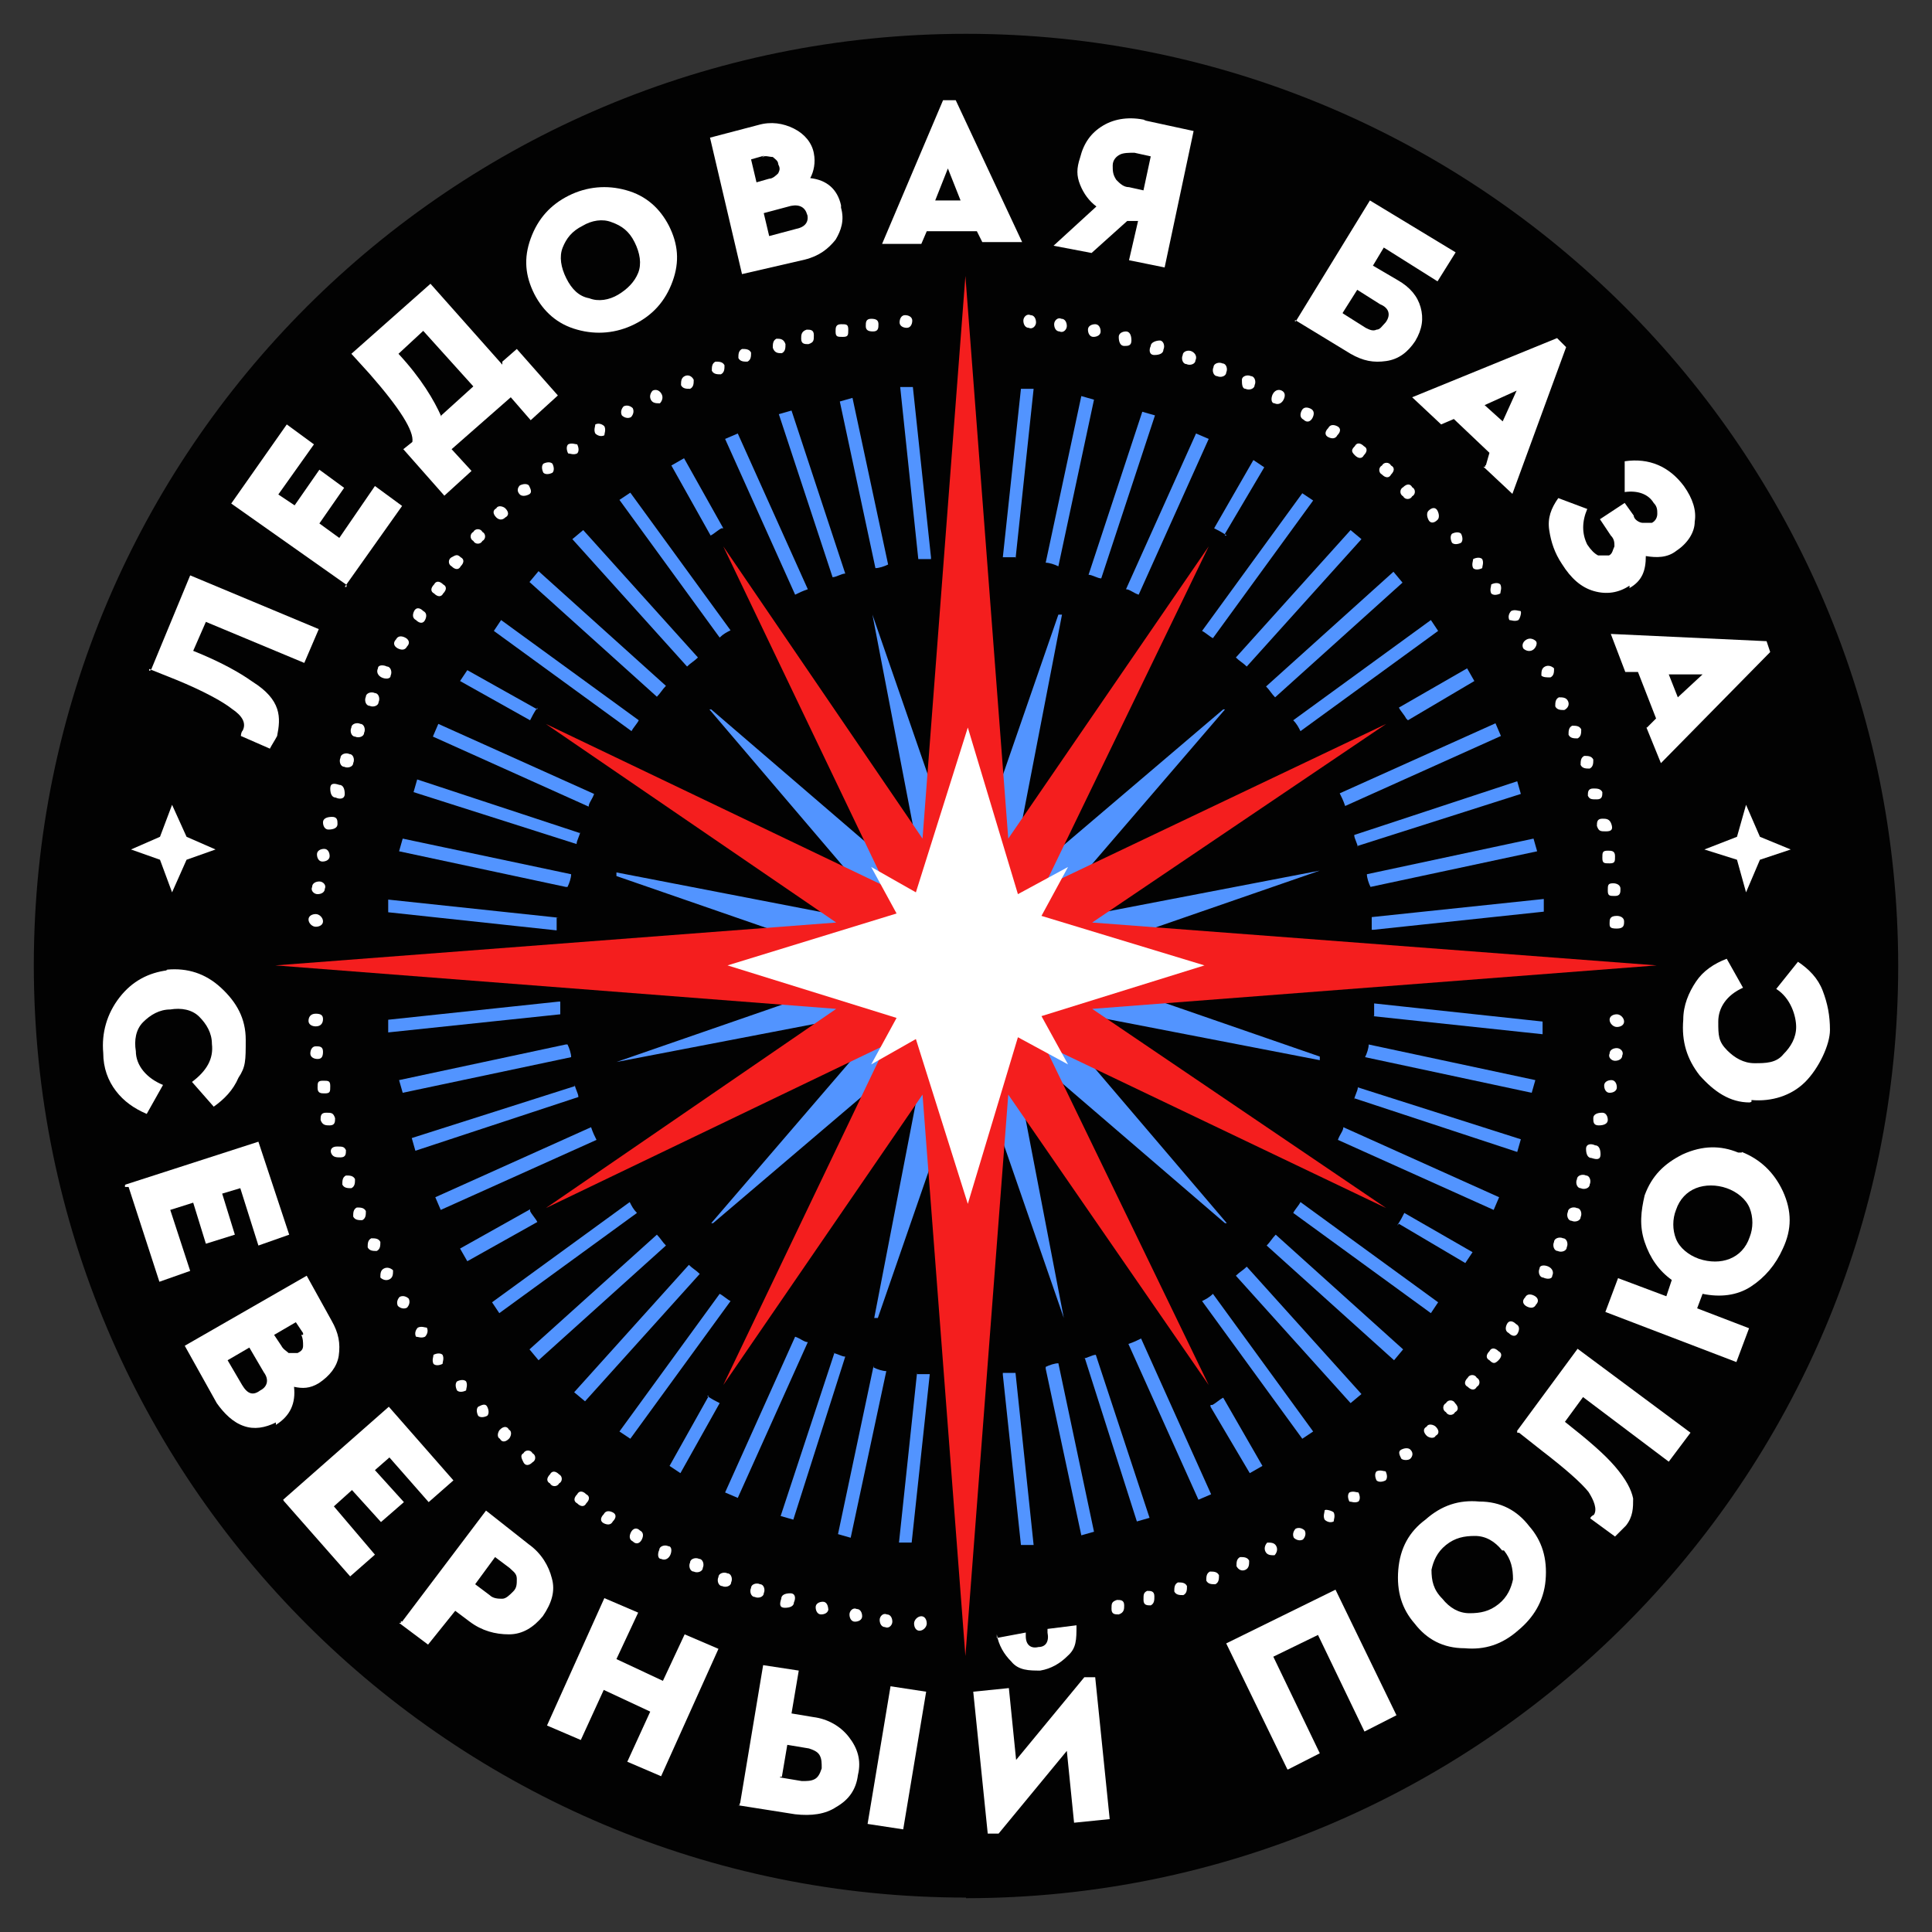 <?xml version="1.0" encoding="UTF-8"?> <svg xmlns="http://www.w3.org/2000/svg" id="Layer_1" data-name="Layer 1" viewBox="0 0 32 32"><rect x="0" y="0" width="32" height="32" fill="#333333" stroke="none"/><defs><style> .cls-1 { fill: #020202; } .cls-2 { fill: #fff; } .cls-3 { fill: #5294ff; } .cls-4 { fill: #f41e1e; } </style></defs><path class="cls-1" d="M16,31.43C7.48,31.43.56,24.52.56,15.99S7.48.56,16,.56s15.44,6.92,15.44,15.44-6.92,15.44-15.44,15.44h0Z"></path><path class="cls-3" d="M9.37,14.69l-2.76-.59.06-.21,2.79.59c0,.06-.03.15-.06.21h-.03ZM13.38,9.76l-1.16-2.58-.21.09,1.16,2.58c.06-.03.12-.06.21-.09ZM14.71,9.35l-.59-2.76-.21.06.59,2.76c.06,0,.15-.03.21-.06h0ZM14,9.5l-.89-2.7-.21.06.89,2.7c.06,0,.15-.06.21-.06ZM12.1,10.44l-1.66-2.28-.18.12,1.66,2.28c.06-.06.12-.09.18-.12ZM9.25,15.2l-2.82-.3v.21l2.79.3v-.21h.03ZM9.84,13.15l-2.58-1.16-.09.21,2.58,1.16c0-.06.06-.12.09-.21ZM9.61,13.8l-2.7-.89-.06.21,2.7.86c0-.06.06-.15.06-.21h0v.03h0ZM11.56,10.89l-1.9-2.11-.18.15,1.9,2.11c.06-.06.12-.09.18-.15h0ZM10.58,11.93l-2.28-1.66-.12.18,2.28,1.66c.03-.06.09-.12.12-.18ZM11.03,11.36l-2.11-1.9-.15.18,2.11,1.9c.06-.06.09-.12.15-.18ZM15.42,9.23l-.3-2.82h-.21l.3,2.85h.21v-.03h0ZM21.12,11.55l2.11-1.9-.15-.18-2.11,1.9c.06.06.09.12.15.18ZM22.28,13.35l2.58-1.16-.09-.21-2.58,1.16c.03.06.06.12.09.21h0ZM21.54,12.11l2.28-1.66-.12-.18-2.28,1.66c.06.06.09.12.12.18ZM22.49,14.01l2.7-.86-.06-.21-2.7.89c0,.06.06.15.06.21h0v-.03h0ZM22.75,15.4l2.82-.3v-.21l-2.85.3v.21h.03ZM22.7,14.69l2.76-.59-.06-.21-2.76.59c0,.06.03.15.06.21ZM20.09,10.57l1.66-2.28-.18-.12-1.66,2.28c.06.03.12.09.18.12ZM17.53,9.38l.59-2.76-.21-.06-.59,2.76c.06,0,.15.03.21.06h0ZM18.24,9.58l.89-2.7-.21-.06-.89,2.7c.06,0,.15.06.21.06ZM16.82,9.26l.3-2.82h-.21l-.3,2.79h.21v.03h0ZM18.86,9.85l1.16-2.58-.21-.09-1.16,2.58c.06,0,.12.06.21.09ZM20.65,11.04l1.9-2.11-.18-.15-1.9,2.11c.06.06.12.09.18.15ZM11.92,21.43l-1.66,2.28.18.12,1.66-2.28c-.06-.03-.12-.09-.18-.12ZM20.98,20.63l2.11,1.9.15-.18-2.11-1.9c-.06.06-.09.12-.15.18ZM19.91,21.55l1.66,2.28.18-.12-1.66-2.28c-.06.06-.12.09-.18.12h0ZM11.98,8.75l-.65-1.16-.21.12.65,1.16c.06-.03.12-.09.18-.12h.03ZM20.05,23.3l.65,1.1.21-.12-.65-1.13c-.06.03-.12.09-.18.12h-.03v.03h0ZM8.9,11.75l-1.16-.65-.12.18,1.16.65c.03-.06.06-.12.12-.21h0v.03ZM23.17,20.27l1.1.65.12-.18-1.13-.65c-.03.06-.06.12-.12.21h0l.03-.03h0ZM8.78,20.03l-1.16.65.12.21,1.16-.65c-.03-.06-.09-.12-.12-.18h0v-.03h0ZM23.32,11.93l1.1-.65-.12-.21-1.13.65c.03.06.09.12.12.18h0l.03.03h0ZM11.74,23.12l-.65,1.16.18.12.65-1.16c-.06-.03-.12-.06-.21-.12h.03ZM20.29,8.84l.65-1.1-.18-.12-.65,1.13c.06.03.12.06.21.12h-.03v-.03h0ZM20.47,21.13l1.9,2.11.18-.15-1.9-2.11c-.06.06-.12.09-.18.15h0ZM17.97,22.5l.86,2.7.21-.06-.89-2.7c-.06,0-.15.06-.21.06h.03ZM18.69,22.26l1.16,2.58.21-.09-1.16-2.58c-.06.03-.12.06-.21.09ZM22.16,18.88l2.58,1.16.09-.21-2.58-1.16c0,.06-.06.12-.09.21ZM22.73,16.83l2.82.3v-.21l-2.79-.3v.21h-.03ZM22.61,17.51l2.76.59.06-.21-2.76-.59c0,.06-.03.15-.06.21ZM17.32,22.67l.59,2.76.21-.06-.59-2.79c-.06,0-.15.03-.21.06h0v.03h0ZM22.43,18.19l2.7.89.06-.21-2.7-.86c0,.06-.06.15-.06.21h0v-.03h0ZM21.42,20.09l2.28,1.66.12-.18-2.28-1.66c-.03.06-.09.12-.12.18ZM13.17,22.14l-1.16,2.58.21.09,1.16-2.58c-.06,0-.12-.06-.21-.09ZM10.88,20.45l-2.11,1.9.15.18,2.11-1.9c-.06-.06-.09-.12-.15-.18ZM9.79,18.67l-2.58,1.16.09.21,2.58-1.16c-.03-.06-.06-.12-.09-.21ZM10.43,19.91l-2.28,1.66.12.18,2.28-1.66c-.06-.06-.09-.12-.12-.18ZM9.37,17.3l-2.76.59.06.21,2.79-.59c0-.06-.03-.15-.06-.21h-.03ZM9.52,17.99l-2.7.86.06.21,2.7-.89c0-.06-.06-.15-.06-.21h0v.03h0ZM14.47,22.62l-.59,2.79.21.06.59-2.76c-.06,0-.15-.03-.21-.06h0v-.03h0ZM16.61,22.77l.3,2.82h.21l-.3-2.85h-.21v.03h0ZM11.41,20.95l-1.9,2.11.18.15,1.9-2.11c-.06-.06-.12-.09-.18-.15h0ZM15.19,22.73l-.3,2.82h.21l.3-2.79h-.21v-.03h0ZM13.82,22.41l-.89,2.7.21.06.86-2.7c-.06,0-.15-.06-.21-.06h.03ZM9.25,16.59l-2.82.3v.21l2.85-.3v-.21h-.03ZM21.86,14.42h0l-4.63.89,3.06-3.56h-.03s-3.56,3.03-3.56,3.03l.89-4.6h-.06l-1.54,4.45-1.54-4.45h0l.89,4.63-3.56-3.06h-.03s3.06,3.59,3.06,3.59l-4.6-.89v.06l4.45,1.54-4.45,1.54h0l4.63-.89-3.06,3.56h.03s3.56-3.03,3.56-3.03l-.89,4.6h.06l1.54-4.45,1.54,4.45h0l-.89-4.63,3.56,3.06h.03s-3.06-3.59-3.06-3.59l4.6.89v-.06l-4.45-1.54,4.45-1.54h0Z"></path><g><g><path class="cls-2" d="M2.5,11.1l.65-1.57,2.13.89-.24.56-1.63-.68-.21.48c.45.18.77.36.98.51.24.15.36.3.41.45s.03.3,0,.45c-.03.06-.09.15-.12.21l-.48-.21s0-.06.03-.09c.06-.12,0-.24-.18-.36-.15-.12-.48-.3-.92-.48l-.45-.18h0v.03h0Z"></path><path class="cls-2" d="M5.73,9.68l-1.9-1.34.92-1.31.45.33-.59.83.27.18.41-.59.41.3-.41.59.33.24.59-.86.45.33-.95,1.34h.03v-.03h0Z"></path><path class="cls-2" d="M8.32,5.99l.24-.21.68.77-.45.41-.33-.38-.98.86.33.36-.45.41-.68-.77.15-.12c.03-.18-.21-.56-.71-1.13l-.3-.33,1.31-1.16,1.19,1.34v-.06h0ZM7.31,6.88l.53-.48-.83-.92-.41.38c.38.41.59.77.71,1.04h0v-.03h0Z"></path><path class="cls-2" d="M8.85,4.87c-.15-.3-.18-.59-.06-.92s.33-.56.63-.71.63-.18.95-.09c.33.09.56.3.71.59.15.3.18.59.06.92s-.33.56-.63.71-.63.18-.95.09c-.33-.09-.56-.3-.71-.59ZM10.51,4.01c-.09-.18-.21-.27-.38-.33-.15-.06-.33-.03-.48.06-.18.09-.27.21-.33.36s-.03.33.06.51c.09.18.21.3.38.33.15.06.33.03.48-.06s.27-.21.33-.36.03-.33-.06-.51Z"></path><path class="cls-2" d="M13.93,3.44c.06.21,0,.38-.09.53-.12.15-.27.27-.51.33l-1.04.24-.53-2.26.8-.21c.21-.06.41-.03.59.06s.3.24.33.41c.03.15,0,.3-.06.41.27.03.45.18.51.45h0v.03h0ZM12.65,2.58l-.21.06.09.38.21-.06c.06,0,.12-.06.15-.09.03-.06.03-.09,0-.15,0-.06-.06-.09-.09-.12-.06,0-.12-.03-.18,0h.03v-.03h0ZM13.37,3.56c-.03-.12-.12-.18-.27-.15l-.45.12.09.38.45-.12c.15-.03.21-.12.18-.24h0Z"></path><path class="cls-2" d="M16.27,4.01l-.09-.18h-.83l-.09.21h-.65l1.01-2.38h.21l1.1,2.35h-.65.01ZM15.91,3.32l-.21-.53-.21.53h.41Z"></path><path class="cls-2" d="M18.94,1.99l.83.18-.48,2.26-.59-.12.15-.65h-.18s-.59.53-.59.53l-.63-.12.71-.65c-.12-.09-.21-.21-.27-.36s-.06-.27,0-.45c.06-.24.18-.41.38-.53s.45-.15.71-.09h-.06ZM18.94,3.15l.12-.56-.27-.06c-.09,0-.18,0-.24.03s-.12.09-.12.18,0,.15.06.24c.06.06.12.12.21.12l.27.06h-.03Z"></path><path class="cls-2" d="M21.47,5.31l1.22-1.99,1.42.86-.3.48-.89-.56-.18.3.41.24c.21.12.33.27.38.45s.03.36-.09.56c-.12.18-.27.3-.48.33-.21.03-.38,0-.59-.12l-.92-.56h0v.03h0ZM22.24,5.19l.38.24c.06.03.12.06.18.03.06,0,.09-.06.15-.12.09-.12.06-.24-.09-.3l-.38-.24-.24.38h0Z"></path><path class="cls-2" d="M24.61,7.71l.06-.21-.59-.56-.21.09-.48-.45,2.4-.98.15.15-.89,2.43-.48-.45h.03v-.03h0ZM24.88,7l.24-.53-.53.24.3.27h0v.03h0Z"></path><path class="cls-2" d="M26.99,9.7c-.18.12-.38.15-.59.09s-.38-.21-.53-.45c-.12-.18-.18-.36-.21-.56s.03-.36.15-.53l.48.18c-.09.21-.09.41,0,.59.06.09.12.15.18.18h.18c.06-.03.06-.09.09-.15,0-.06,0-.12-.06-.18l-.18-.27.41-.27.15.21c0,.06.09.12.15.12h.15c.06-.03.09-.09.09-.15s0-.12-.06-.18c-.09-.15-.27-.21-.48-.18v-.51c.41-.06.74.09.98.41.15.21.21.41.18.59,0,.18-.12.36-.3.48-.15.12-.33.12-.51.09,0,.24-.06.41-.27.53v-.06h0v.02Z"></path><path class="cls-2" d="M27.28,12.05l.15-.15-.3-.77h-.21l-.24-.63,2.58.12.06.18-1.81,1.84-.24-.59h0ZM27.79,11.55l.41-.38h-.56l.15.38h0Z"></path></g><g><path class="cls-2" d="M2.77,16.06c.33-.03.63.06.89.3s.41.51.41.86,0,.45-.12.63c-.09.21-.24.36-.41.48l-.36-.41c.24-.18.36-.38.33-.63,0-.18-.09-.33-.21-.45s-.3-.15-.48-.12c-.18,0-.33.09-.45.21s-.15.3-.12.48c0,.24.18.45.45.56l-.27.48c-.21-.09-.38-.21-.51-.38s-.21-.38-.21-.63c-.03-.33.06-.65.27-.92.21-.27.48-.41.8-.45h-.03Z"></path><path class="cls-2" d="M2.08,19.62l2.2-.71.51,1.54-.51.18-.3-.95-.3.09.21.68-.48.15-.21-.68-.38.12.33,1.01-.51.18-.51-1.57h-.06v-.03h0Z"></path><path class="cls-2" d="M4.57,23.56c-.18.09-.36.12-.53.06-.18-.06-.33-.21-.45-.38l-.53-.95,2.02-1.16.41.74c.12.21.15.38.12.59-.03.18-.15.33-.33.45-.15.09-.27.09-.41.06.03.27-.06.48-.3.63h0v-.03h0ZM4.31,23.03c.12-.06.15-.18.06-.3l-.24-.41-.36.21.24.41c.09.15.18.18.3.09h0ZM5.02,22.08l-.12-.18-.36.21.12.18c.03.06.09.09.12.12h.15c.06-.03.09-.06.09-.12s0-.12-.03-.18h.03v-.03h0Z"></path><path class="cls-2" d="M4.69,24.84l1.75-1.54,1.07,1.22-.41.36-.65-.74-.24.21.48.53-.38.33-.48-.53-.3.27.68.8-.41.36-1.1-1.25h0Z"></path><path class="cls-2" d="M6.66,26.86l1.39-1.84.71.56c.21.15.33.36.38.56.06.21,0,.41-.15.63-.15.18-.33.3-.56.3s-.45-.06-.65-.21l-.24-.18-.45.56-.48-.36h.03v-.03h0ZM7.87,26.24l.24.18c.06.06.15.06.21.06s.12-.06.18-.12.06-.12.06-.21-.06-.12-.12-.18l-.24-.18-.33.45h0Z"></path><path class="cls-2" d="M9.06,28.58l.95-2.11.56.24-.36.77.77.36.36-.77.56.24-.95,2.11-.56-.24.38-.83-.77-.36-.38.83-.56-.24h0Z"></path><path class="cls-2" d="M12.26,29.86l.38-2.28.59.09-.12.71.36.06c.24.03.45.15.59.33s.21.38.15.63c-.03.24-.15.41-.36.53-.18.12-.41.15-.68.12l-.95-.15h.03v-.03h.01ZM12.92,29.44l.36.06c.09,0,.15,0,.21-.03s.09-.09.12-.18c0-.09,0-.15-.03-.21s-.09-.09-.18-.12l-.36-.06-.09.53h-.03ZM14.37,30.21l.38-2.28.59.09-.38,2.28-.59-.09h0Z"></path><path class="cls-2" d="M17.96,27.78h.18l.24,2.35-.59.06-.12-1.19-1.13,1.37h-.18l-.24-2.35.59-.06.12,1.19,1.13-1.37ZM16.51,27.13h0s.48-.09.48-.09v.06c0,.15.09.21.21.18.12,0,.18-.09.15-.24v-.06l.48-.06h0c0,.24,0,.38-.15.51-.12.12-.27.21-.45.24-.18,0-.36,0-.48-.15-.12-.12-.21-.27-.24-.45v.06h0Z"></path><path class="cls-2" d="M21.32,29.3l-1.01-2.08,1.81-.89,1.01,2.08-.53.27-.77-1.6-.74.36.77,1.6-.53.27h0Z"></path><path class="cls-2" d="M23.43,26.89c-.21-.24-.3-.53-.27-.89s.18-.63.45-.83c.27-.24.56-.33.89-.3.36,0,.63.15.83.41.21.24.3.53.27.89s-.21.63-.45.83c-.27.24-.56.33-.89.3-.36,0-.63-.15-.83-.41h0ZM24.88,25.68c-.12-.15-.27-.24-.45-.24s-.33.03-.48.15-.21.27-.24.41c0,.18.03.33.18.48.12.15.27.24.45.24s.33-.03.48-.15.21-.27.24-.41c0-.18-.03-.33-.15-.48h-.03Z"></path><path class="cls-2" d="M25.12,23.71l1.01-1.37,1.87,1.39-.36.48-1.42-1.07-.3.41c.38.3.65.53.83.74s.27.38.3.53c0,.15,0,.3-.12.45l-.18.18-.41-.3s0-.03.06-.06c.06-.09,0-.24-.09-.38-.12-.15-.38-.38-.77-.68l-.38-.3h-.03v-.03h0Z"></path><path class="cls-2" d="M28.85,19.08c.3.12.53.33.68.65.15.33.15.63,0,.95-.12.27-.3.48-.53.63s-.51.18-.8.12l-.09.24.86.33-.21.56-2.17-.83.21-.56.8.3.09-.27c-.21-.15-.36-.36-.45-.63s-.06-.51,0-.77c.12-.33.33-.53.63-.68.33-.15.63-.15.92-.03h.06ZM28.98,20.01c-.06-.15-.21-.27-.38-.33s-.36-.06-.51,0-.27.18-.33.36c-.06.15-.06.33,0,.48s.21.27.38.33c.18.06.36.06.51,0s.27-.18.33-.36c.06-.15.06-.33,0-.48h0Z"></path><path class="cls-2" d="M28.98,18.26c-.33,0-.59-.18-.83-.45-.21-.27-.3-.56-.27-.92,0-.24.09-.45.21-.63.12-.18.3-.3.51-.38l.27.48c-.27.12-.41.33-.41.56s0,.33.15.48c.12.12.27.21.45.21s.36,0,.48-.15c.12-.12.21-.27.21-.45s-.09-.48-.33-.63l.36-.45c.18.12.33.27.41.48s.12.41.12.65-.18.63-.41.86-.56.33-.89.3h0v.03h0Z"></path></g><polygon class="cls-2" points="28.92 13.33 29.15 13.86 29.66 14.07 29.15 14.24 28.92 14.78 28.77 14.24 28.23 14.07 28.77 13.86 28.92 13.33"></polygon><polygon class="cls-2" points="2.85 13.33 3.09 13.86 3.57 14.07 3.09 14.24 2.85 14.78 2.65 14.24 2.17 14.07 2.65 13.86 2.85 13.33"></polygon></g><polygon class="cls-4" points="18.09 16.71 27.44 15.99 18.09 15.28 22.96 11.99 17.29 14.69 20.02 9.05 16.7 13.89 15.99 4.57 15.28 13.89 11.98 9.05 14.68 14.69 9.04 11.99 13.85 15.28 4.56 15.99 13.85 16.71 9.04 20.01 14.68 17.3 11.98 22.94 15.28 18.13 15.99 27.43 16.7 18.13 20.02 22.94 17.29 17.3 22.96 20.01 18.09 16.71"></polygon><polygon class="cls-2" points="17.25 16.83 19.95 15.99 17.25 15.17 17.69 14.36 16.86 14.81 16.03 12.05 15.17 14.78 14.43 14.36 14.85 15.13 12.05 15.99 14.85 16.86 14.43 17.63 15.17 17.21 16.03 19.94 16.86 17.18 17.69 17.63 17.25 16.83"></polygon><g><path class="cls-2" d="M16.95,5.31c0-.06.06-.12.12-.09.06,0,.09.06.09.12s-.06.12-.12.09c-.06,0-.09-.06-.09-.12Z"></path><path class="cls-2" d="M17.46,5.37c0-.06.06-.12.12-.09.06,0,.09.06.09.12s-.06.12-.12.09c-.06,0-.09-.06-.09-.12Z"></path><path class="cls-2" d="M18.02,5.46c0-.06.06-.09.12-.09s.09.06.09.12-.06.09-.12.09-.09-.06-.09-.12Z"></path><path class="cls-2" d="M18.53,5.58c0-.06.06-.09.12-.09s.09.06.09.15-.06.09-.12.09-.09-.06-.09-.15Z"></path><path class="cls-2" d="M19.06,5.73c0-.06.09-.09.15-.09s.09.09.06.15c0,.06-.06.09-.15.09s-.09-.09-.06-.15Z"></path><path class="cls-2" d="M19.59,5.88c0-.06.09-.09.15-.06s.09.09.06.15c0,.06-.09.09-.15.06-.06,0-.09-.09-.06-.15Z"></path><path class="cls-2" d="M20.1,6.08c0-.06.09-.09.15-.06.06,0,.09.09.06.15,0,.06-.09.09-.15.06-.06,0-.09-.09-.06-.15h0Z"></path><path class="cls-2" d="M20.57,6.29c0-.06.09-.09.15-.06.06,0,.09.09.06.15,0,.06-.09.09-.15.06-.06,0-.06-.09-.06-.15Z"></path><path class="cls-2" d="M21.08,6.53c.03-.06.09-.09.15-.06s.06.09.03.15-.09.09-.15.06c-.06,0-.06-.09-.03-.15Z"></path><path class="cls-2" d="M21.56,6.8c.03-.06.09-.06.15-.03s.06.09.03.15-.09.09-.15.03c-.06-.03-.06-.09-.03-.15Z"></path><path class="cls-2" d="M22,7.09c.03-.06.09-.06.15-.03s.06.09,0,.15c-.03.06-.09.06-.15.03s-.06-.09,0-.15Z"></path><path class="cls-2" d="M22.44,7.39c.03-.06.09-.06.15,0,.06.03.06.09,0,.15-.03.06-.09.06-.15,0s-.06-.09,0-.15Z"></path><path class="cls-2" d="M22.89,7.71c.03-.06.12-.06.15,0,.06.03.06.09,0,.15-.03.06-.09.06-.15,0-.06-.03-.06-.12,0-.15Z"></path><path class="cls-2" d="M23.24,8.07c.06-.06.12-.06.15,0,.06.03.06.12,0,.15-.03.06-.12.06-.15,0-.06-.03-.06-.12,0-.15Z"></path><path class="cls-2" d="M23.66,8.46c.06-.06.12-.06.15,0s.03.12,0,.15c-.06.06-.12.06-.15,0s-.03-.12,0-.15Z"></path><path class="cls-2" d="M24.05,8.84c.06-.03.12-.03.15,0,.03.06.03.12,0,.15-.06.03-.12.03-.15,0-.03-.06-.03-.12,0-.15Z"></path><path class="cls-2" d="M24.4,9.26c.06-.03.12-.03.15,0,.03.06,0,.12,0,.15-.06.03-.12.03-.15,0-.03-.06,0-.12,0-.15Z"></path><path class="cls-2" d="M24.7,9.68c.06-.03.12-.03.15,0,.03.06,0,.12,0,.15-.06.03-.12.03-.15,0-.03-.06,0-.12,0-.15Z"></path><path class="cls-2" d="M25.03,10.12c.06-.03.12,0,.15,0s0,.12-.03.15c-.06.03-.12,0-.15,0-.03-.06,0-.12.03-.15Z"></path><path class="cls-2" d="M25.29,10.59c.06-.03.12,0,.15.03s0,.12-.06.15-.12,0-.15-.03c-.03-.06,0-.12.06-.15Z"></path><path class="cls-2" d="M25.59,11.04c.06-.03.12,0,.15.03,0,.06,0,.12-.06.15-.06,0-.12,0-.15-.03,0-.06,0-.12.06-.15Z"></path><path class="cls-2" d="M25.82,11.55c.06,0,.12,0,.15.06s0,.12-.06.15c-.06,0-.12,0-.15-.06,0-.06,0-.12.06-.15Z"></path><path class="cls-2" d="M26.04,12.02c.06,0,.12,0,.15.06,0,.06,0,.12-.06.15-.06,0-.12,0-.15-.06,0-.06,0-.12.06-.15Z"></path><path class="cls-2" d="M26.24,12.52c.06,0,.12,0,.15.06,0,.06,0,.12-.06.15-.06,0-.12,0-.15-.06,0-.06,0-.12.06-.15Z"></path><path class="cls-2" d="M26.39,13.06c.06,0,.12,0,.15.06,0,.06,0,.12-.09.12s-.12,0-.15-.06c0-.06,0-.12.09-.12Z"></path><path class="cls-2" d="M26.54,13.56c.06,0,.12,0,.15.09s0,.12-.09.12-.12,0-.15-.09c0-.06,0-.12.09-.12Z"></path><path class="cls-2" d="M26.63,14.09c.06,0,.12,0,.12.09s0,.12-.09.12-.12,0-.12-.09,0-.12.09-.12Z"></path><path class="cls-2" d="M26.72,14.63c.06,0,.12.03.12.09s0,.12-.09.12-.12,0-.12-.09,0-.12.09-.12Z"></path><path class="cls-2" d="M26.78,15.17c.06,0,.12.03.12.09s0,.12-.12.12-.12-.03-.12-.09,0-.12.12-.12Z"></path><path class="cls-2" d="M26.78,16.8c.06,0,.12.06.12.12s-.06.09-.12.09-.12-.06-.12-.12.06-.09.12-.09Z"></path><path class="cls-2" d="M26.78,17.36c.06,0,.12.06.09.12,0,.06-.06.09-.12.09s-.12-.06-.09-.12c0-.06.06-.09.12-.09Z"></path><path class="cls-2" d="M26.69,17.89c.06,0,.09.06.09.12s-.06.09-.12.09-.09-.06-.09-.12.06-.09.12-.09Z"></path><path class="cls-2" d="M26.54,18.43c.06,0,.09.06.09.12s-.06.09-.15.09-.09-.06-.09-.12.06-.09.15-.09Z"></path><path class="cls-2" d="M26.42,18.97c.06,0,.09.06.09.15s-.06.09-.15.06c-.06,0-.09-.06-.09-.15s.09-.09.15-.06Z"></path><path class="cls-2" d="M26.27,19.47c.06,0,.09.09.06.15,0,.06-.09.09-.15.06-.06,0-.09-.09-.06-.15,0-.06.09-.09.15-.06Z"></path><path class="cls-2" d="M26.12,20.01c.06,0,.09.09.06.15,0,.06-.09.09-.15.06-.06,0-.09-.09-.06-.15,0-.06.09-.09.15-.06Z"></path><path class="cls-2" d="M25.89,20.51c.06,0,.09.09.06.15,0,.06-.09.09-.15.06-.06,0-.09-.09-.06-.15,0-.06.09-.09.15-.06Z"></path><path class="cls-2" d="M25.65,20.98c.06.03.09.09.06.15,0,.06-.09.06-.15.03-.06,0-.09-.09-.06-.15,0-.06.09-.06.15-.03Z"></path><path class="cls-2" d="M25.41,21.46c.06.03.09.09.03.15-.03.06-.09.06-.15.03s-.09-.09-.03-.15c.03-.06.09-.06.15-.03Z"></path><path class="cls-2" d="M25.11,21.93c.06.03.06.09.03.15s-.09.06-.15,0c-.06-.03-.06-.09-.03-.15s.09-.06.15,0Z"></path><path class="cls-2" d="M24.82,22.38c.06.03.06.09,0,.15s-.09.06-.15,0c-.06-.03-.06-.09,0-.15.03-.06.09-.06.15,0Z"></path><path class="cls-2" d="M24.46,22.82c.06.03.06.12,0,.15-.03.06-.09.06-.15,0-.06-.03-.06-.09,0-.15.03-.06.12-.06.15,0Z"></path><path class="cls-2" d="M24.1,23.24c.06.06.06.12,0,.15-.03.06-.12.06-.15,0-.06-.03-.06-.12,0-.15.03-.06.12-.06.15,0Z"></path><path class="cls-2" d="M23.78,23.63c.06.06.06.12,0,.15-.03.06-.12.03-.15,0-.06-.06-.06-.12,0-.15.03-.06.12-.03.15,0Z"></path><path class="cls-2" d="M23.36,24.01c.06.06.03.12,0,.15s-.12.03-.15,0c-.03-.06-.06-.12,0-.15s.12-.03.15,0Z"></path><path class="cls-2" d="M22.95,24.37c.03.06.03.12,0,.15-.06.03-.12.03-.15,0-.03-.06-.03-.12,0-.15.06-.03.12,0,.15,0Z"></path><path class="cls-2" d="M22.5,24.72c.03.06.03.12,0,.15-.06.03-.12,0-.15,0-.03-.06-.03-.12,0-.15.06-.03.12,0,.15,0Z"></path><path class="cls-2" d="M22.09,25.05c.03.06,0,.12,0,.15-.06.03-.12,0-.15-.03-.03-.06,0-.12,0-.15s.12,0,.15.03Z"></path><path class="cls-2" d="M21.61,25.35c.03.06,0,.12-.03.15-.06.03-.12,0-.15-.03-.03-.06,0-.12.03-.15.06-.03.12,0,.15.03Z"></path><path class="cls-2" d="M21.14,25.61c.03.06,0,.12-.03.15-.06,0-.12,0-.15-.06s0-.12.03-.15c.06,0,.12,0,.15.06Z"></path><path class="cls-2" d="M20.69,25.85c0,.06,0,.12-.06.15s-.12,0-.15-.06c0-.06,0-.12.06-.15.06,0,.12,0,.15.06Z"></path><path class="cls-2" d="M20.19,26.09c0,.06,0,.12-.06.15-.06,0-.12,0-.15-.06,0-.06,0-.12.06-.15.06,0,.12,0,.15.06Z"></path><path class="cls-2" d="M19.66,26.27c0,.06,0,.12-.06.15-.06,0-.12,0-.15-.06,0-.06,0-.12.06-.15.06,0,.12,0,.15.06h0Z"></path><path class="cls-2" d="M19.12,26.44c0,.06,0,.12-.06.15-.06,0-.12,0-.12-.09s0-.12.06-.15c.06,0,.12,0,.12.09Z"></path><path class="cls-2" d="M18.62,26.59c0,.06,0,.12-.09.15-.06,0-.12,0-.12-.09s0-.12.09-.15c.06,0,.12,0,.12.09Z"></path><path class="cls-2" d="M15.35,26.89c0,.06-.06.12-.12.12s-.09-.06-.09-.12.06-.12.12-.12.09.06.09.12Z"></path><path class="cls-2" d="M14.78,26.86c0,.06-.06.12-.12.09-.06,0-.09-.06-.09-.12s.06-.12.12-.09c.06,0,.09.06.09.12Z"></path><path class="cls-2" d="M14.28,26.77c0,.06-.06.09-.12.09s-.09-.06-.09-.12.06-.12.12-.09c.06,0,.09.06.09.12Z"></path><path class="cls-2" d="M13.72,26.65c0,.06-.06.09-.12.09s-.09-.06-.09-.12.06-.09.12-.09.09.06.09.15h0v-.03Z"></path><path class="cls-2" d="M13.15,26.54c0,.06-.06.09-.15.09s-.09-.06-.06-.15c0-.06.06-.09.15-.09s.09.09.06.15Z"></path><path class="cls-2" d="M12.65,26.39c0,.06-.09.09-.15.06-.06,0-.09-.09-.06-.15,0-.06.09-.09.15-.06.06,0,.09.09.06.15Z"></path><path class="cls-2" d="M12.11,26.21c0,.06-.09.09-.15.06-.06,0-.09-.09-.06-.15,0-.06.09-.09.15-.06.06,0,.09.09.06.15Z"></path><path class="cls-2" d="M11.64,25.97c0,.06-.09.09-.15.06-.06,0-.09-.09-.06-.15,0-.06.09-.09.15-.06.06,0,.09.09.06.15Z"></path><path class="cls-2" d="M11.1,25.76c-.03.06-.09.09-.15.06-.06,0-.06-.09-.03-.15,0-.06.09-.09.15-.06.06,0,.06.09.03.15Z"></path><path class="cls-2" d="M10.63,25.5c-.03.06-.09.09-.15.03-.06-.03-.06-.09-.03-.15s.09-.09.15-.03c.06.03.06.09.03.15Z"></path><path class="cls-2" d="M10.15,25.2c-.03.06-.09.06-.15.03s-.06-.09,0-.15c.03-.06.09-.06.15-.03s.06.09,0,.15Z"></path><path class="cls-2" d="M9.71,24.9c-.03.06-.09.06-.15,0-.06-.03-.06-.09,0-.15.03-.06.09-.06.15,0,.06.03.06.09,0,.15Z"></path><path class="cls-2" d="M9.26,24.57c-.03.06-.12.06-.15,0-.06-.03-.06-.09,0-.15.03-.06.09-.06.15,0,.06.03.06.12,0,.15Z"></path><path class="cls-2" d="M8.82,24.22c-.06.06-.12.06-.15,0s-.06-.12,0-.15c.03-.06.12-.06.15,0,.06.03.06.12,0,.15Z"></path><path class="cls-2" d="M8.43,23.83c-.06.06-.12.06-.15,0-.06-.03-.03-.12,0-.15.06-.06.12-.06.15,0,.06.03.03.12,0,.15Z"></path><path class="cls-2" d="M8.07,23.45c-.06.03-.12.03-.15,0-.03-.06-.03-.12,0-.15.06-.03.12-.06.15,0s.03.12,0,.15Z"></path><path class="cls-2" d="M7.72,23.03c-.06.03-.12.03-.15,0-.03-.06-.03-.12,0-.15.06-.03.12-.03.15,0,.03.06,0,.12,0,.15Z"></path><path class="cls-2" d="M7.33,22.59c-.06.03-.12.03-.15,0-.03-.06,0-.12,0-.15.06-.03.12-.03.15,0,.03.06,0,.12,0,.15Z"></path><path class="cls-2" d="M7.04,22.14c-.06.03-.12,0-.15,0-.03-.06,0-.12.03-.15.06-.03.12,0,.15,0,.03.06,0,.12-.03.15Z"></path><path class="cls-2" d="M6.74,21.66c-.06.03-.12,0-.15-.03-.03-.06,0-.12.03-.15.06-.03.12,0,.15.03.03.06,0,.12-.03.15Z"></path><path class="cls-2" d="M6.45,21.19c-.06.03-.12,0-.15-.03,0-.06,0-.12.06-.15s.12,0,.15.03c0,.06,0,.12-.06.15Z"></path><path class="cls-2" d="M6.24,20.72c-.06,0-.12,0-.15-.06,0-.06,0-.12.06-.15.06,0,.12,0,.15.06,0,.06,0,.12-.06.15Z"></path><path class="cls-2" d="M6,20.21c-.06,0-.12,0-.15-.06,0-.06,0-.12.06-.15.06,0,.12,0,.15.06,0,.06,0,.12-.06.15Z"></path><path class="cls-2" d="M5.82,19.68c-.06,0-.12,0-.15-.06,0-.06,0-.12.06-.15.06,0,.12,0,.15.06,0,.06,0,.12-.06.15Z"></path><path class="cls-2" d="M5.64,19.17c-.06,0-.12,0-.15-.06s0-.12.09-.12.12,0,.15.06c0,.06,0,.12-.09.12Z"></path><path class="cls-2" d="M5.46,18.64c-.06,0-.12,0-.15-.09,0-.06,0-.12.09-.12s.12,0,.15.09c0,.06,0,.12-.09.12Z"></path><path class="cls-2" d="M5.38,18.11c-.06,0-.12,0-.12-.09s0-.12.09-.12.12,0,.12.09,0,.12-.09.12Z"></path><path class="cls-2" d="M5.26,17.54c-.06,0-.12-.03-.12-.09s.03-.12.09-.12.12,0,.12.09-.03.12-.09.12Z"></path><path class="cls-2" d="M5.23,17c-.06,0-.12-.03-.12-.09s.03-.12.12-.12.12.03.12.09-.03.12-.12.12Z"></path><path class="cls-2" d="M5.23,15.35c-.06,0-.12-.06-.12-.12s.06-.09.12-.09.12.06.12.12-.06.09-.12.09Z"></path><path class="cls-2" d="M5.26,14.81c-.06,0-.12-.06-.09-.12,0-.06.06-.09.12-.09s.12.06.09.12c0,.06-.06.09-.12.09Z"></path><path class="cls-2" d="M5.34,14.27c-.06,0-.09-.06-.09-.12s.06-.09.12-.09.09.06.09.12-.06.09-.12.09Z"></path><path class="cls-2" d="M5.44,13.74c-.06,0-.09-.06-.09-.12s.06-.09.15-.09.09.06.09.12-.06.09-.15.09Z"></path><path class="cls-2" d="M5.56,13.21c-.06,0-.09-.06-.09-.15s.06-.09.15-.06c.06,0,.09.06.09.15s-.09.09-.15.06Z"></path><path class="cls-2" d="M5.7,12.7c-.06,0-.09-.09-.06-.15,0-.06.09-.09.15-.06.06,0,.09.09.06.15,0,.06-.09.09-.15.06Z"></path><path class="cls-2" d="M5.88,12.2c-.06,0-.09-.09-.06-.15,0-.06.09-.09.15-.06.06,0,.09.09.06.15,0,.06-.09.09-.15.06Z"></path><path class="cls-2" d="M6.12,11.69c-.06,0-.09-.09-.06-.15,0-.06.09-.09.15-.06.06,0,.09.09.06.15,0,.06-.09.09-.15.06Z"></path><path class="cls-2" d="M6.32,11.22c-.06-.03-.09-.09-.06-.15,0-.06.09-.06.15-.03.06,0,.09.09.06.15,0,.06-.09.06-.15.03Z"></path><path class="cls-2" d="M6.59,10.74c-.06-.03-.09-.09-.03-.15.03-.06.09-.06.15-.03s.09.09.03.15c-.03.06-.09.06-.15.03Z"></path><path class="cls-2" d="M6.89,10.27c-.06-.03-.06-.09-.03-.15s.09-.06.15,0c.06.03.06.09.03.15s-.09.06-.15,0Z"></path><path class="cls-2" d="M7.19,9.83c-.06-.03-.06-.09,0-.15.03-.06.09-.06.15,0,.06.03.06.09,0,.15-.03.06-.09.06-.15,0Z"></path><path class="cls-2" d="M7.48,9.38c-.06-.03-.06-.12,0-.15s.09-.06.15,0c.06.03.06.09,0,.15-.03.06-.09.06-.15,0Z"></path><path class="cls-2" d="M7.84,8.96c-.06-.03-.06-.12,0-.15.03-.06.12-.06.15,0,.06.03.06.12,0,.15-.03.06-.12.06-.15,0Z"></path><path class="cls-2" d="M8.22,8.57c-.06-.06-.06-.12,0-.15.03-.06.12-.03.15,0,.06.06.06.12,0,.15-.06.06-.12.03-.15,0Z"></path><path class="cls-2" d="M8.61,8.19c-.06-.06-.03-.12,0-.15.06-.03.12-.03.15,0,.03.06.06.12,0,.15s-.12.03-.15,0Z"></path><path class="cls-2" d="M9,7.83c-.03-.06-.03-.12,0-.15.06-.03.12-.03.15,0,.03.06.03.12,0,.15-.06.03-.12.03-.15,0Z"></path><path class="cls-2" d="M9.41,7.51c-.03-.06-.03-.12,0-.15.06-.03.12,0,.15,0,.03.06.03.12,0,.15-.06.03-.12,0-.15,0Z"></path><path class="cls-2" d="M9.86,7.18c-.03-.06,0-.12,0-.15.06-.03.12,0,.15.03.03.06,0,.12,0,.15-.06.03-.12,0-.15-.03Z"></path><path class="cls-2" d="M10.3,6.88c-.03-.06,0-.12.03-.15.06-.03.12,0,.15.03.03.06,0,.12-.03.15-.06.03-.12,0-.15-.03Z"></path><path class="cls-2" d="M10.78,6.62c-.03-.06,0-.12.03-.15.06-.03.12,0,.15.06s0,.12-.03.15c-.06,0-.12,0-.15-.06Z"></path><path class="cls-2" d="M11.28,6.38c0-.06,0-.12.06-.15s.12,0,.15.06c0,.06,0,.12-.06.15-.06,0-.12,0-.15-.06Z"></path><path class="cls-2" d="M11.79,6.14c0-.06,0-.12.06-.15.06,0,.12,0,.15.06,0,.06,0,.12-.06.15-.06,0-.12,0-.15-.06Z"></path><path class="cls-2" d="M12.23,5.93c0-.06,0-.12.06-.15.06,0,.12,0,.15.06,0,.06,0,.12-.06.15-.06,0-.12,0-.15-.06Z"></path><path class="cls-2" d="M12.8,5.76c0-.06,0-.12.06-.15.06,0,.12,0,.15.09,0,.06,0,.12-.06.15-.06,0-.12,0-.15-.09Z"></path><path class="cls-2" d="M13.27,5.61c0-.06,0-.12.09-.15.06,0,.12,0,.12.09s0,.12-.09.15c-.06,0-.12,0-.12-.09Z"></path><path class="cls-2" d="M13.84,5.49c0-.06,0-.12.09-.12s.12,0,.12.09,0,.12-.09.12-.12,0-.12-.09Z"></path><path class="cls-2" d="M14.34,5.4c0-.06,0-.12.09-.12s.12.03.12.09,0,.12-.09.12-.12-.03-.12-.09h0Z"></path><path class="cls-2" d="M14.9,5.34c0-.06.03-.12.09-.12s.12.03.12.09-.03.12-.09.12-.12-.03-.12-.09Z"></path></g></svg> 